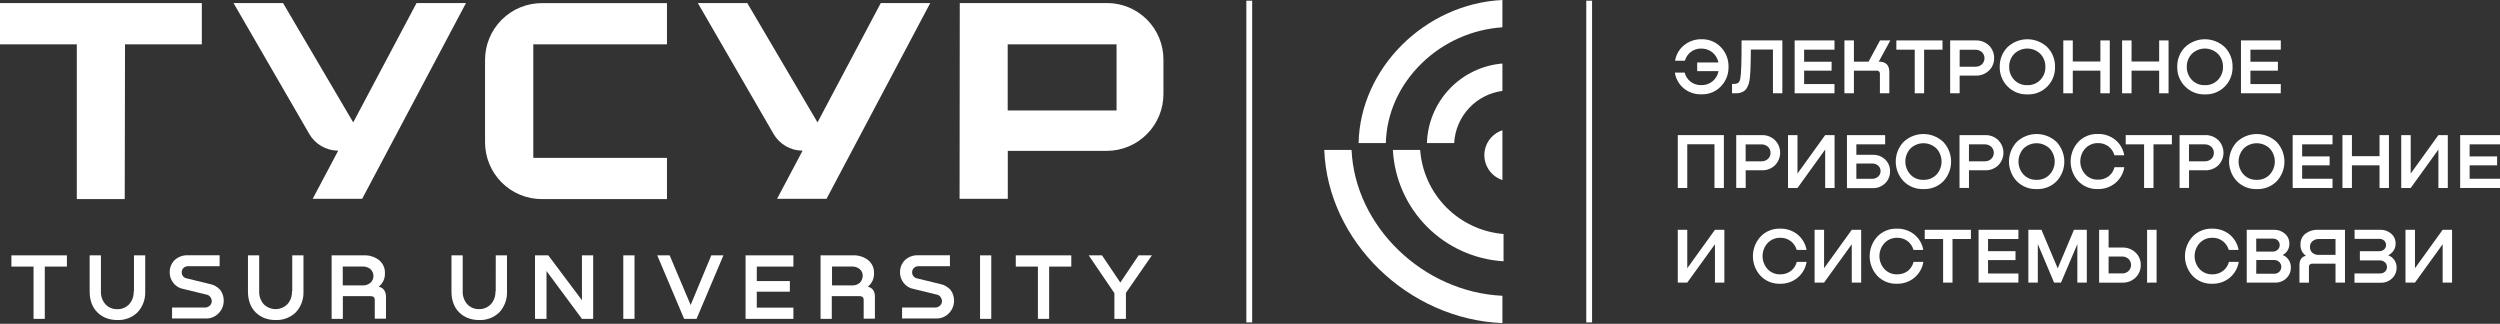 <?xml version="1.0" encoding="UTF-8"?> <svg xmlns="http://www.w3.org/2000/svg" width="1274" height="165" viewBox="0 0 1274 165" fill="none"><rect x="0" y="0" width="1274" height="165" fill="#333333" stroke="none"/> <path d="M867 20C868.861 19.931 870.715 20.26 872.439 20.963C874.163 21.667 875.718 22.729 877 24.08C878.269 25.412 879.263 26.98 879.925 28.696C880.587 30.412 880.905 32.241 880.86 34.08C880.901 35.906 880.581 37.722 879.919 39.425C879.256 41.127 878.264 42.682 877 44C875.716 45.346 874.16 46.404 872.436 47.104C870.712 47.804 868.859 48.13 867 48.06C863.728 48.167 860.529 47.079 858 45C855.581 42.968 853.985 40.124 853.51 37H858.51C858.956 38.836 860.014 40.466 861.51 41.62C863.072 42.821 865.001 43.446 866.97 43.39C869.082 43.451 871.144 42.74 872.77 41.39C874.332 40.069 875.391 38.25 875.77 36.24H864.89V31.82H875.71C875.307 29.841 874.25 28.056 872.71 26.75C871.11 25.43 869.094 24.721 867.02 24.75C865.099 24.684 863.213 25.281 861.68 26.44C860.197 27.566 859.122 29.146 858.62 30.94H853.62C854.118 27.862 855.726 25.073 858.14 23.1C860.63 21.045 863.772 19.946 867 20Z" fill="white"></path> <path d="M908.28 20.6V47.54H903.49V25.26H892.24C892.18 33.82 891.937 39.153 891.51 41.26C891.33 42.305 890.993 43.316 890.51 44.26C890.176 44.965 889.711 45.599 889.14 46.13C888.635 46.551 888.055 46.874 887.43 47.08C886.91 47.273 886.37 47.407 885.82 47.48C885.42 47.48 884.91 47.54 884.3 47.54H882.65V42.76H883.53C883.881 42.767 884.232 42.747 884.58 42.7C884.882 42.633 885.177 42.535 885.46 42.41C885.835 42.244 886.142 41.955 886.33 41.59C886.587 41.082 886.768 40.54 886.87 39.98C887.303 38.02 887.517 31.56 887.51 20.6H908.28Z" fill="white"></path> <path d="M934.86 47.54H914.55V20.6H934.86V25.31H919.38V31.46H933.38V36H919.38V42.84H934.86V47.54Z" fill="white"></path> <path d="M957.41 31.42H957.49C961.03 31.42 962.8 33.2 962.8 36.76V47.54H958V37.73C958.031 37.49 958.006 37.246 957.926 37.018C957.846 36.789 957.714 36.583 957.54 36.415C957.366 36.246 957.155 36.121 956.924 36.049C956.693 35.977 956.449 35.961 956.21 36H944.75V47.54H939.92V20.6H944.75V31.42H952.23L958.06 20.6H963.32L957.41 31.42Z" fill="white"></path> <path d="M966.38 20.6H989.9V25.31H980.53V47.54H975.75V25.31H966.38V20.6Z" fill="white"></path> <path d="M1006.91 20.6C1008.13 20.563 1009.34 20.77 1010.48 21.208C1011.62 21.646 1012.66 22.306 1013.54 23.15C1014.41 23.974 1015.09 24.972 1015.55 26.078C1016.01 27.183 1016.23 28.373 1016.2 29.57C1016.24 30.771 1016.02 31.965 1015.55 33.074C1015.09 34.183 1014.4 35.18 1013.52 36C1012.64 36.836 1011.6 37.49 1010.47 37.925C1009.33 38.359 1008.12 38.565 1006.91 38.53H998.63V47.53H993.8V20.6H1006.91ZM998.63 34H1006.63C1007.87 34.051 1009.07 33.617 1009.99 32.79C1010.4 32.384 1010.73 31.899 1010.96 31.364C1011.18 30.83 1011.3 30.255 1011.3 29.675C1011.3 29.095 1011.18 28.52 1010.96 27.985C1010.73 27.451 1010.4 26.966 1009.99 26.56C1009.07 25.748 1007.88 25.319 1006.65 25.36H998.65L998.63 34Z" fill="white"></path> <path d="M1033.09 48.1C1031.22 48.154 1029.35 47.818 1027.61 47.112C1025.88 46.406 1024.31 45.346 1023 44C1021.71 42.692 1020.7 41.139 1020.03 39.434C1019.35 37.728 1019.02 35.904 1019.06 34.07C1019.02 32.226 1019.34 30.393 1020.01 28.676C1020.69 26.959 1021.7 25.393 1022.98 24.07C1025.72 21.456 1029.37 19.999 1033.16 19.999C1036.94 19.999 1040.59 21.456 1043.33 24.07C1044.62 25.392 1045.62 26.958 1046.3 28.675C1046.97 30.392 1047.29 32.226 1047.25 34.07C1047.3 35.915 1046.98 37.751 1046.31 39.469C1045.63 41.187 1044.62 42.752 1043.33 44.07C1042 45.421 1040.4 46.477 1038.64 47.171C1036.87 47.865 1034.98 48.182 1033.09 48.1ZM1033.09 43.4C1034.33 43.448 1035.57 43.23 1036.73 42.761C1037.88 42.292 1038.92 41.583 1039.78 40.68C1041.47 38.901 1042.39 36.524 1042.33 34.07C1042.39 31.616 1041.47 29.24 1039.78 27.46C1038 25.716 1035.6 24.74 1033.1 24.74C1030.61 24.74 1028.21 25.716 1026.43 27.46C1024.74 29.24 1023.82 31.616 1023.88 34.07C1023.82 36.524 1024.74 38.901 1026.43 40.68C1027.28 41.581 1028.32 42.29 1029.47 42.759C1030.61 43.228 1031.85 43.447 1033.09 43.4Z" fill="white"></path> <path d="M1070.36 31.34V20.6H1075.14V47.54H1070.36V36H1056.29V47.54H1051.46V20.6H1056.29V31.34H1070.36Z" fill="white"></path> <path d="M1100.31 31.34V20.6H1105.1V47.54H1100.31V36H1086.24V47.54H1081.42V20.6H1086.24V31.34H1100.31Z" fill="white"></path> <path d="M1123.59 48.1C1121.71 48.16 1119.84 47.827 1118.09 47.121C1116.35 46.415 1114.77 45.352 1113.46 44C1112.17 42.693 1111.16 41.141 1110.48 39.435C1109.81 37.729 1109.48 35.905 1109.52 34.07C1109.48 32.226 1109.8 30.393 1110.47 28.676C1111.15 26.959 1112.16 25.393 1113.44 24.07C1116.18 21.456 1119.83 19.999 1123.62 19.999C1127.4 19.999 1131.05 21.456 1133.79 24.07C1135.08 25.392 1136.08 26.958 1136.76 28.675C1137.43 30.392 1137.75 32.226 1137.71 34.07C1137.76 35.915 1137.44 37.751 1136.77 39.469C1136.09 41.187 1135.08 42.752 1133.79 44.07C1132.46 45.415 1130.87 46.468 1129.12 47.162C1127.36 47.856 1125.48 48.176 1123.59 48.1ZM1123.59 43.4C1124.84 43.448 1126.08 43.231 1127.23 42.762C1128.39 42.293 1129.43 41.583 1130.29 40.68C1131.98 38.901 1132.9 36.524 1132.84 34.07C1132.9 31.616 1131.98 29.24 1130.29 27.46C1128.51 25.716 1126.11 24.74 1123.62 24.74C1121.12 24.74 1118.72 25.716 1116.94 27.46C1115.25 29.24 1114.33 31.616 1114.39 34.07C1114.33 36.524 1115.25 38.901 1116.94 40.68C1117.79 41.58 1118.82 42.289 1119.97 42.758C1121.12 43.227 1122.35 43.446 1123.59 43.4Z" fill="white"></path> <path d="M1162.27 47.54H1142V20.6H1162.3V25.31H1146.82V31.46H1160.82V36H1146.82V42.84H1162.3L1162.27 47.54Z" fill="white"></path> <path d="M878.48 68.85V95.79H873.7V73.51H859.83V95.79H855V68.85H878.48Z" fill="white"></path> <path d="M897.86 68.85C899.081 68.813 900.296 69.019 901.436 69.457C902.576 69.895 903.618 70.555 904.5 71.4C906.203 73.105 907.16 75.415 907.16 77.825C907.16 80.234 906.203 82.546 904.5 84.25C903.617 85.087 902.578 85.741 901.442 86.175C900.306 86.609 899.096 86.815 897.88 86.78H889.6V95.78H884.78V68.85H897.86ZM889.58 82.2H897.58C898.814 82.254 900.02 81.823 900.94 81C901.371 80.603 901.711 80.118 901.937 79.578C902.163 79.038 902.27 78.455 902.25 77.87C902.267 77.288 902.158 76.708 901.928 76.173C901.698 75.638 901.354 75.159 900.92 74.77C900.001 73.957 898.806 73.528 897.58 73.57H889.58V82.2Z" fill="white"></path> <path d="M916 88.43L930.11 68.85H934.9V95.79H930.11V76.21L916 95.79H911.17V68.85H916V88.43Z" fill="white"></path> <path d="M946 78.9H954.33C955.502 78.854 956.672 79.043 957.769 79.457C958.867 79.871 959.87 80.501 960.72 81.31C961.521 82.086 962.153 83.02 962.575 84.053C962.996 85.086 963.199 86.195 963.17 87.31C963.192 88.436 962.985 89.556 962.56 90.599C962.136 91.643 961.503 92.589 960.7 93.38C959.865 94.209 958.869 94.858 957.773 95.286C956.678 95.715 955.506 95.913 954.33 95.87H941.21V68.85H960.67V73.56H946V78.9ZM946 91.13H954C955.143 91.167 956.257 90.762 957.11 90C957.506 89.648 957.821 89.215 958.034 88.73C958.246 88.245 958.351 87.719 958.34 87.19C958.351 86.67 958.249 86.153 958.04 85.677C957.831 85.2 957.52 84.774 957.13 84.43C956.265 83.67 955.14 83.276 953.99 83.33H945.99L946 91.13Z" fill="white"></path> <path d="M980.17 96.35C978.285 96.422 976.406 96.099 974.654 95.399C972.902 94.7 971.317 93.641 970 92.29C967.476 89.588 966.071 86.028 966.071 82.33C966.071 78.632 967.476 75.072 970 72.37C972.741 69.757 976.383 68.299 980.17 68.299C983.957 68.299 987.599 69.757 990.34 72.37C992.872 75.084 994.28 78.658 994.28 82.37C994.28 86.082 992.872 89.656 990.34 92.37C989.014 93.703 987.425 94.746 985.674 95.431C983.923 96.116 982.049 96.429 980.17 96.35ZM980.17 91.65C981.416 91.698 982.657 91.48 983.813 91.011C984.968 90.542 986.01 89.833 986.87 88.93C988.511 87.12 989.421 84.764 989.421 82.32C989.421 79.876 988.511 77.52 986.87 75.71C985.086 73.966 982.69 72.99 980.195 72.99C977.7 72.99 975.304 73.966 973.52 75.71C971.872 77.517 970.959 79.874 970.959 82.32C970.959 84.766 971.872 87.123 973.52 88.93C974.371 89.83 975.405 90.539 976.551 91.008C977.698 91.477 978.932 91.696 980.17 91.65Z" fill="white"></path> <path d="M1011.65 68.85C1012.87 68.813 1014.09 69.019 1015.23 69.457C1016.37 69.895 1017.41 70.555 1018.29 71.4C1019.99 73.105 1020.95 75.415 1020.95 77.825C1020.95 80.234 1019.99 82.546 1018.29 84.25C1017.41 85.087 1016.37 85.741 1015.23 86.175C1014.1 86.609 1012.89 86.815 1011.67 86.78H1003.39V95.78H998.57V68.85H1011.65ZM1003.37 82.2H1011.37C1012.61 82.251 1013.81 81.817 1014.73 80.99C1015.15 80.585 1015.48 80.101 1015.7 79.566C1015.93 79.031 1016.05 78.456 1016.05 77.875C1016.05 77.294 1015.93 76.719 1015.7 76.184C1015.48 75.649 1015.15 75.165 1014.73 74.76C1013.81 73.947 1012.62 73.518 1011.39 73.56H1003.39L1003.37 82.2Z" fill="white"></path> <path d="M1037.83 96.35C1035.95 96.418 1034.08 96.091 1032.34 95.392C1030.59 94.693 1029.01 93.636 1027.7 92.29C1025.18 89.588 1023.77 86.028 1023.77 82.33C1023.77 78.632 1025.18 75.072 1027.7 72.37C1030.44 69.757 1034.08 68.299 1037.87 68.299C1041.66 68.299 1045.3 69.757 1048.04 72.37C1050.57 75.084 1051.98 78.658 1051.98 82.37C1051.98 86.082 1050.57 89.656 1048.04 92.37C1046.71 93.708 1045.11 94.754 1043.36 95.439C1041.6 96.124 1039.72 96.435 1037.83 96.35ZM1037.83 91.65C1039.07 91.698 1040.31 91.481 1041.47 91.011C1042.62 90.543 1043.66 89.833 1044.52 88.93C1046.17 87.123 1047.08 84.766 1047.08 82.32C1047.08 79.874 1046.17 77.517 1044.52 75.71C1042.74 73.966 1040.34 72.99 1037.84 72.99C1035.35 72.99 1032.95 73.966 1031.17 75.71C1029.53 77.52 1028.62 79.876 1028.62 82.32C1028.62 84.764 1029.53 87.12 1031.17 88.93C1032.02 89.829 1033.06 90.537 1034.21 91.006C1035.36 91.475 1036.59 91.695 1037.83 91.65Z" fill="white"></path> <path d="M1077.55 85.21H1082.55C1082.06 88.33 1080.46 91.17 1078.05 93.21C1075.53 95.318 1072.33 96.432 1069.05 96.34C1067.19 96.41 1065.34 96.085 1063.61 95.385C1061.89 94.685 1060.33 93.627 1059.05 92.28C1056.57 89.557 1055.19 86.005 1055.19 82.32C1055.19 78.635 1056.57 75.083 1059.05 72.36C1060.33 71.009 1061.89 69.946 1063.61 69.242C1065.33 68.539 1067.19 68.211 1069.05 68.28C1072.29 68.176 1075.46 69.241 1077.98 71.28C1080.38 73.264 1082 76.047 1082.52 79.12H1077.52C1077.02 77.293 1075.92 75.688 1074.4 74.565C1072.87 73.441 1071.01 72.865 1069.12 72.93C1067.9 72.904 1066.7 73.136 1065.58 73.612C1064.46 74.088 1063.45 74.796 1062.63 75.69C1061.01 77.493 1060.11 79.834 1060.11 82.26C1060.11 84.686 1061.01 87.027 1062.63 88.83C1063.45 89.724 1064.46 90.429 1065.58 90.899C1066.7 91.368 1067.91 91.59 1069.12 91.55C1071.11 91.611 1073.05 90.986 1074.63 89.78C1076.09 88.627 1077.12 87.018 1077.55 85.21Z" fill="white"></path> <path d="M1083.26 68.85H1106.79V73.56H1097.42V95.79H1092.63V73.56H1083.26V68.85Z" fill="white"></path> <path d="M1123.79 68.85C1125.01 68.813 1126.23 69.019 1127.37 69.457C1128.51 69.895 1129.55 70.555 1130.43 71.4C1132.13 73.105 1133.09 75.415 1133.09 77.825C1133.09 80.234 1132.13 82.546 1130.43 84.25C1129.55 85.087 1128.51 85.741 1127.37 86.175C1126.24 86.609 1125.03 86.815 1123.81 86.78H1115.53V95.78H1110.71V68.85H1123.79ZM1115.51 82.2H1123.51C1124.75 82.251 1125.95 81.817 1126.87 80.99C1127.3 80.593 1127.64 80.108 1127.87 79.568C1128.09 79.028 1128.2 78.445 1128.18 77.86C1128.2 77.278 1128.09 76.698 1127.86 76.163C1127.63 75.627 1127.28 75.149 1126.85 74.76C1125.93 73.947 1124.74 73.518 1123.51 73.56H1115.51V82.2Z" fill="white"></path> <path d="M1150 96.35C1148.12 96.417 1146.25 96.09 1144.51 95.391C1142.76 94.692 1141.18 93.635 1139.87 92.29C1137.35 89.588 1135.94 86.028 1135.94 82.33C1135.94 78.632 1137.35 75.072 1139.87 72.37C1142.61 69.757 1146.25 68.299 1150.04 68.299C1153.83 68.299 1157.47 69.757 1160.21 72.37C1162.74 75.084 1164.15 78.658 1164.15 82.37C1164.15 86.082 1162.74 89.656 1160.21 92.37C1158.88 93.708 1157.28 94.754 1155.53 95.439C1153.77 96.124 1151.89 96.435 1150 96.35ZM1150 91.65C1151.25 91.698 1152.49 91.48 1153.64 91.011C1154.8 90.542 1155.84 89.833 1156.7 88.93C1158.34 87.12 1159.25 84.764 1159.25 82.32C1159.25 79.876 1158.34 77.52 1156.7 75.71C1154.92 73.966 1152.52 72.99 1150.03 72.99C1147.53 72.99 1145.13 73.966 1143.35 75.71C1141.7 77.517 1140.79 79.874 1140.79 82.32C1140.79 84.766 1141.7 87.123 1143.35 88.93C1144.2 89.83 1145.23 90.539 1146.38 91.008C1147.53 91.477 1148.76 91.696 1150 91.65Z" fill="white"></path> <path d="M1188.65 95.79H1168.35V68.85H1188.65V73.56H1173.17V79.71H1187.17V84.25H1173.17V91.09H1188.65V95.79Z" fill="white"></path> <path d="M1212.61 79.59V68.85H1217.4V95.79H1212.61V84.25H1198.54V95.79H1193.72V68.85H1198.54V79.59H1212.61Z" fill="white"></path> <path d="M1228.5 88.43L1242.61 68.85H1247.4V95.79H1242.61V76.21L1228.5 95.79H1223.67V68.85H1228.5V88.43Z" fill="white"></path> <path d="M1274 95.79H1253.7V68.85H1274V73.56H1258.52V79.71H1272.52V84.25H1258.52V91.09H1274V95.79Z" fill="white"></path> <path d="M859.83 136.68L873.94 117.1H878.73V144H873.94V124.46L859.83 144H855V117.1H859.83V136.68Z" fill="white"></path> <path d="M915.64 133.46H920.64C920.149 136.58 918.552 139.42 916.14 141.46C913.623 143.568 910.422 144.682 907.14 144.59C905.281 144.66 903.428 144.335 901.704 143.635C899.98 142.935 898.424 141.877 897.14 140.53C894.657 137.807 893.28 134.255 893.28 130.57C893.28 126.885 894.657 123.333 897.14 120.61C898.421 119.259 899.976 118.196 901.7 117.492C903.425 116.789 905.279 116.461 907.14 116.53C910.38 116.426 913.55 117.491 916.07 119.53C918.474 121.514 920.086 124.297 920.61 127.37H915.61C915.108 125.576 914.033 123.996 912.55 122.87C911.016 121.705 909.125 121.108 907.2 121.18C905.984 121.154 904.777 121.387 903.658 121.862C902.539 122.338 901.534 123.046 900.71 123.94C899.093 125.746 898.199 128.086 898.199 130.51C898.199 132.934 899.093 135.274 900.71 137.08C901.532 137.974 902.538 138.679 903.658 139.149C904.778 139.618 905.986 139.84 907.2 139.8C909.186 139.861 911.131 139.236 912.71 138.03C914.168 136.876 915.2 135.267 915.64 133.46Z" fill="white"></path> <path d="M929.55 136.68L943.66 117.1H948.45V144H943.66V124.46L929.55 144H924.72V117.1H929.55V136.68Z" fill="white"></path> <path d="M975.14 133.46H980.14C979.649 136.58 978.052 139.42 975.64 141.46C973.123 143.568 969.922 144.682 966.64 144.59C964.781 144.66 962.928 144.335 961.204 143.635C959.48 142.935 957.924 141.877 956.64 140.53C954.157 137.807 952.78 134.255 952.78 130.57C952.78 126.885 954.157 123.333 956.64 120.61C957.921 119.259 959.476 118.196 961.2 117.492C962.925 116.789 964.779 116.461 966.64 116.53C969.88 116.426 973.05 117.491 975.57 119.53C977.974 121.514 979.586 124.297 980.11 127.37H975.11C974.629 125.582 973.575 124.001 972.11 122.87C970.575 121.706 968.685 121.109 966.76 121.18C965.544 121.154 964.337 121.387 963.218 121.862C962.099 122.338 961.094 123.046 960.27 123.94C958.647 125.743 957.748 128.084 957.748 130.51C957.748 132.936 958.647 135.277 960.27 137.08C961.092 137.974 962.098 138.679 963.218 139.149C964.338 139.618 965.546 139.84 966.76 139.8C968.746 139.861 970.691 139.236 972.27 138.03C973.71 136.869 974.72 135.261 975.14 133.46Z" fill="white"></path> <path d="M980.85 117.1H1004.38V121.8H995V144H990.21V121.8H980.84L980.85 117.1Z" fill="white"></path> <path d="M1028.58 144H1008.28V117.1H1028.58V121.8H1013.1V128H1027.1V132.54H1013.1V139.38H1028.58V144Z" fill="white"></path> <path d="M1063.44 117.1V144H1058.62V124.42L1050.29 144H1046.76L1038.47 124.38V144H1033.65V117.1H1040.32L1048.61 136.76L1056.89 117.1H1063.44Z" fill="white"></path> <path d="M1074.54 126.15H1081.62C1082.84 126.112 1084.05 126.314 1085.19 126.745C1086.32 127.175 1087.36 127.826 1088.25 128.66C1089.12 129.479 1089.81 130.474 1090.27 131.579C1090.73 132.684 1090.95 133.874 1090.91 135.07C1090.94 136.267 1090.72 137.457 1090.26 138.562C1089.8 139.668 1089.12 140.666 1088.25 141.49C1087.37 142.334 1086.33 142.994 1085.19 143.431C1084.05 143.869 1082.84 144.076 1081.62 144.04H1069.71V117.1H1074.54V126.15ZM1074.54 139.34H1081.34C1081.96 139.368 1082.57 139.273 1083.15 139.062C1083.73 138.851 1084.26 138.528 1084.71 138.11C1085.12 137.709 1085.44 137.23 1085.66 136.702C1085.89 136.174 1086 135.608 1086 135.035C1086 134.462 1085.89 133.896 1085.66 133.368C1085.44 132.84 1085.12 132.361 1084.71 131.96C1084.26 131.543 1083.73 131.219 1083.15 131.008C1082.57 130.797 1081.96 130.702 1081.34 130.73H1074.54V139.34ZM1094.16 144.04V117.1H1099V144L1094.16 144.04Z" fill="white"></path> <path d="M1135.86 133.46H1140.86C1140.37 136.58 1138.77 139.42 1136.36 141.46C1133.83 143.582 1130.61 144.696 1127.31 144.59C1125.45 144.66 1123.6 144.335 1121.87 143.635C1120.15 142.935 1118.59 141.877 1117.31 140.53C1114.83 137.807 1113.45 134.255 1113.45 130.57C1113.45 126.885 1114.83 123.333 1117.31 120.61C1118.59 119.259 1120.15 118.196 1121.87 117.492C1123.59 116.789 1125.45 116.461 1127.31 116.53C1130.55 116.426 1133.72 117.491 1136.24 119.53C1138.64 121.514 1140.26 124.297 1140.78 127.37H1135.78C1135.28 125.576 1134.2 123.996 1132.72 122.87C1131.19 121.705 1129.3 121.108 1127.37 121.18C1126.15 121.155 1124.95 121.387 1123.83 121.863C1122.71 122.339 1121.7 123.047 1120.88 123.94C1119.26 125.746 1118.37 128.086 1118.37 130.51C1118.37 132.934 1119.26 135.274 1120.88 137.08C1121.7 137.973 1122.71 138.678 1123.83 139.148C1124.95 139.617 1126.16 139.84 1127.37 139.8C1129.36 139.863 1131.3 139.237 1132.88 138.03C1134.36 136.886 1135.41 135.276 1135.86 133.46Z" fill="white"></path> <path d="M1163.36 129.89V130C1164.59 130.514 1165.64 131.388 1166.36 132.507C1167.09 133.625 1167.45 134.937 1167.42 136.27C1167.45 137.305 1167.25 138.335 1166.86 139.291C1166.46 140.247 1165.86 141.109 1165.11 141.82C1164.35 142.548 1163.45 143.117 1162.47 143.497C1161.48 143.876 1160.43 144.057 1159.38 144.03H1144.94V117.1H1158.82C1160.87 117.038 1162.86 117.752 1164.4 119.1C1165.14 119.745 1165.73 120.548 1166.12 121.449C1166.51 122.351 1166.69 123.328 1166.66 124.31C1166.67 125.452 1166.37 126.575 1165.79 127.56C1165.22 128.55 1164.37 129.357 1163.36 129.89ZM1158.29 121.6H1149.77V128.2H1158.29C1158.75 128.21 1159.21 128.127 1159.63 127.955C1160.06 127.783 1160.45 127.526 1160.77 127.2C1161.08 126.895 1161.33 126.531 1161.5 126.129C1161.66 125.727 1161.75 125.296 1161.75 124.86C1161.75 124.424 1161.66 123.993 1161.5 123.591C1161.33 123.189 1161.08 122.825 1160.77 122.52C1160.1 121.897 1159.21 121.566 1158.29 121.6ZM1149.77 139.5H1158.94C1159.41 139.515 1159.89 139.435 1160.33 139.263C1160.77 139.091 1161.17 138.832 1161.51 138.5C1161.84 138.174 1162.11 137.785 1162.29 137.356C1162.47 136.927 1162.56 136.466 1162.56 136C1162.56 135.534 1162.47 135.073 1162.29 134.644C1162.11 134.215 1161.84 133.826 1161.51 133.5C1161.16 133.169 1160.75 132.91 1160.31 132.739C1159.86 132.567 1159.38 132.486 1158.9 132.5H1149.81L1149.77 139.5Z" fill="white"></path> <path d="M1195 117.1V144H1190.18V134.35H1178.48C1177.25 134.35 1176.63 134.91 1176.63 136.04V144.04H1171.8V135.15C1171.8 132.483 1172.86 130.89 1174.98 130.37V130.25C1174.1 129.611 1173.4 128.759 1172.93 127.775C1172.47 126.791 1172.26 125.706 1172.33 124.62C1172.28 123.567 1172.48 122.518 1172.91 121.557C1173.35 120.596 1174 119.75 1174.82 119.09C1176.69 117.689 1178.99 116.982 1181.33 117.09L1195 117.1ZM1181.65 129.89H1190.18V121.8H1181.65C1180.48 121.762 1179.34 122.157 1178.44 122.91C1178.02 123.268 1177.68 123.716 1177.46 124.222C1177.24 124.728 1177.13 125.277 1177.15 125.83C1177.12 126.392 1177.22 126.953 1177.43 127.472C1177.65 127.991 1177.98 128.455 1178.4 128.83C1179.3 129.57 1180.45 129.948 1181.61 129.89H1181.65Z" fill="white"></path> <path d="M1217.16 130V130.16C1218.38 130.621 1219.42 131.44 1220.16 132.51C1220.94 133.636 1221.34 134.981 1221.31 136.35C1221.33 137.379 1221.14 138.402 1220.74 139.351C1220.34 140.301 1219.75 141.156 1219 141.86C1218.23 142.593 1217.33 143.165 1216.34 143.545C1215.35 143.924 1214.29 144.103 1213.23 144.07H1199.84V139.37H1212.84C1213.78 139.409 1214.7 139.075 1215.4 138.44C1215.72 138.145 1215.98 137.784 1216.15 137.383C1216.32 136.981 1216.41 136.547 1216.4 136.11C1216.41 135.66 1216.33 135.213 1216.16 134.797C1215.99 134.382 1215.73 134.008 1215.4 133.7C1215.05 133.368 1214.63 133.108 1214.18 132.937C1213.73 132.765 1213.24 132.685 1212.76 132.7H1202.59V128H1212.52C1213.43 128.028 1214.31 127.702 1214.98 127.09C1215.28 126.801 1215.53 126.454 1215.69 126.069C1215.86 125.684 1215.94 125.269 1215.94 124.85C1215.94 124.431 1215.86 124.016 1215.69 123.631C1215.53 123.246 1215.28 122.899 1214.98 122.61C1214.3 122.008 1213.42 121.69 1212.52 121.72H1199.9V117.1H1213C1215.05 117.041 1217.04 117.755 1218.59 119.1C1219.32 119.738 1219.89 120.529 1220.27 121.416C1220.65 122.304 1220.83 123.265 1220.8 124.23C1220.81 125.447 1220.46 126.639 1219.8 127.66C1219.16 128.673 1218.24 129.485 1217.16 130Z" fill="white"></path> <path d="M1230.67 136.68L1244.78 117.1H1249.57V144H1244.78V124.46L1230.67 144H1225.84V117.1H1230.67V136.68Z" fill="white"></path> <path d="M765.63 164.64V150.73C725.13 148.84 690.51 115.36 688.75 76.42H674.85C676.6 122.91 717.58 162.73 765.63 164.64Z" fill="white"></path> <path d="M766.21 133.15V119.25C755.186 118.342 744.848 113.529 737.057 105.677C729.265 97.826 724.533 87.451 723.71 76.42H709.81C710.608 91.15 716.797 105.072 727.198 115.534C737.599 125.996 751.485 132.266 766.21 133.15Z" fill="white"></path> <path d="M765.63 32.37C755.363 33.231 745.77 37.836 738.677 45.309C731.583 52.782 727.485 62.602 727.16 72.9H741.05C741.402 66.299 744.052 60.028 748.541 55.176C753.031 50.323 759.076 47.194 765.63 46.33V32.37Z" fill="white"></path> <path d="M765.63 0C726.19 1.9 693.13 34.75 692.34 72.9H706.22C706.6 57.74 713.1 43.31 724.62 32.14C735.704 21.411 750.229 14.953 765.62 13.91L765.63 0Z" fill="white"></path> <path d="M765.63 91.75V66.39C762.956 67.264 760.627 68.961 758.975 71.238C757.323 73.516 756.434 76.257 756.434 79.07C756.434 81.883 757.323 84.624 758.975 86.902C760.627 89.179 762.956 90.876 765.63 91.75Z" fill="white"></path> <path fill-rule="evenodd" clip-rule="evenodd" d="M5.81 135.85H17.1V162.49H22.82V135.85H34.1V130.13H5.81V135.85Z" fill="white"></path> <path fill-rule="evenodd" clip-rule="evenodd" d="M68.27 148.49H68.12C68.242 150.871 67.431 153.206 65.86 155C65.077 155.846 64.12 156.513 63.055 156.955C61.99 157.397 60.842 157.603 59.69 157.56C58.566 157.584 57.449 157.368 56.414 156.926C55.38 156.485 54.451 155.828 53.69 155C52.148 153.206 51.34 150.895 51.43 148.53V130.13H45.69V148.64C45.69 153.01 47.05 156.64 49.61 159.18C52.17 161.72 55.61 163.09 59.84 163.09C61.72 163.159 63.596 162.849 65.353 162.177C67.111 161.505 68.715 160.486 70.07 159.18C71.385 157.767 72.409 156.11 73.084 154.301C73.758 152.493 74.07 150.569 74 148.64V130.13H68.27V148.49Z" fill="white"></path> <path fill-rule="evenodd" clip-rule="evenodd" d="M106.94 144.73L95.21 141.87C94.812 141.818 94.43 141.684 94.085 141.478C93.741 141.271 93.444 140.996 93.21 140.67C92.777 140.097 92.564 139.387 92.61 138.67C92.619 137.875 92.942 137.116 93.51 136.56C93.827 136.25 94.205 136.01 94.62 135.855C95.035 135.7 95.478 135.634 95.92 135.66H111.92V130.09H95.66C94.416 130.038 93.174 130.238 92.009 130.678C90.843 131.117 89.779 131.788 88.88 132.65C87.293 134.307 86.43 136.526 86.48 138.82C86.456 140.731 87.092 142.593 88.28 144.09C89.51 145.769 91.347 146.903 93.4 147.25L105.14 150.11C105.538 150.162 105.921 150.296 106.265 150.502C106.609 150.709 106.907 150.984 107.14 151.31C107.614 151.913 107.881 152.653 107.9 153.42C107.911 153.839 107.836 154.256 107.68 154.644C107.523 155.033 107.288 155.386 106.99 155.68C106.312 156.353 105.395 156.73 104.44 156.73H87.68V162.3H104.54C105.821 162.378 107.104 162.176 108.299 161.708C109.494 161.24 110.573 160.517 111.46 159.59C113.123 157.849 114.041 155.528 114.02 153.12C114.017 151.165 113.382 149.264 112.21 147.7C110.819 146.168 108.971 145.127 106.94 144.73Z" fill="white"></path> <path fill-rule="evenodd" clip-rule="evenodd" d="M148.93 148.49H148.78C148.895 150.858 148.085 153.179 146.52 154.96C145.726 155.771 144.777 156.416 143.731 156.856C142.684 157.296 141.56 157.522 140.425 157.522C139.29 157.522 138.166 157.296 137.119 156.856C136.073 156.416 135.124 155.771 134.33 154.96C132.795 153.162 131.991 150.853 132.08 148.49V130.13H126.36V148.64C126.36 153.01 127.71 156.64 130.27 159.18C132.83 161.72 136.27 163.09 140.5 163.09C142.382 163.161 144.259 162.851 146.019 162.179C147.778 161.507 149.384 160.487 150.74 159.18C152.052 157.766 153.073 156.108 153.744 154.299C154.415 152.491 154.723 150.568 154.65 148.64V130.13H148.93V148.49Z" fill="white"></path> <path fill-rule="evenodd" clip-rule="evenodd" d="M193 146.09C194.043 145.272 194.874 144.216 195.424 143.01C195.974 141.804 196.226 140.484 196.16 139.16C196.204 137.9 195.956 136.647 195.436 135.499C194.915 134.35 194.136 133.338 193.16 132.54C190.917 130.836 188.143 129.982 185.33 130.13H169V162.49H174.72V150.9H188.72C190.23 150.9 190.98 151.5 190.98 152.9V162.38H196.7V151.65C196.79 148.64 195.58 146.69 193 146.09ZM188.78 144.09C187.695 145.02 186.297 145.502 184.87 145.44H174.67V135.81H184.9C186.325 135.773 187.716 136.256 188.81 137.17C189.286 137.612 189.666 138.147 189.926 138.743C190.186 139.338 190.32 139.98 190.32 140.63C190.32 141.28 190.186 141.922 189.926 142.517C189.666 143.113 189.286 143.648 188.81 144.09H188.78Z" fill="white"></path> <path fill-rule="evenodd" clip-rule="evenodd" d="M252.62 148.49H252.47C252.585 150.858 251.775 153.179 250.21 154.96C249.427 155.806 248.47 156.473 247.405 156.915C246.34 157.357 245.192 157.563 244.04 157.52C242.916 157.543 241.799 157.326 240.765 156.885C239.731 156.443 238.802 155.787 238.04 154.96C236.505 153.162 235.701 150.853 235.79 148.49V130.13H230.07V148.64C230.07 153.01 231.42 156.64 233.98 159.18C236.54 161.72 239.98 163.09 244.21 163.09C246.092 163.161 247.969 162.851 249.729 162.179C251.488 161.507 253.094 160.487 254.45 159.18C257.096 156.322 258.502 152.532 258.36 148.64V130.13H252.64L252.62 148.49Z" fill="white"></path> <path fill-rule="evenodd" clip-rule="evenodd" d="M296.56 153.01L279.41 130.13H272.64V162.49H278.5V138.11L296.56 162.49H302.28V130.13H296.56V153.01Z" fill="white"></path> <path d="M323.35 130.13H317.63V162.49H323.35V130.13Z" fill="white"></path> <path fill-rule="evenodd" clip-rule="evenodd" d="M351.95 155.42L341.26 130.13H334.94L348.63 162.49H354.96L368.65 130.13H362.48L351.95 155.42Z" fill="white"></path> <path fill-rule="evenodd" clip-rule="evenodd" d="M379.94 162.49H404.32V156.77H385.66V148.64H402.51V143.23H385.66V135.85H404.32V130.13H379.94V162.49Z" fill="white"></path> <path fill-rule="evenodd" clip-rule="evenodd" d="M442.24 146.09C443.285 145.274 444.118 144.218 444.668 143.011C445.218 141.805 445.469 140.484 445.4 139.16C445.446 137.9 445.199 136.646 444.679 135.497C444.158 134.348 443.378 133.336 442.4 132.54C440.161 130.835 437.39 129.981 434.58 130.13H418.16V162.49H423.88V150.9H437.88C439.38 150.9 440.13 151.5 440.13 152.9V162.38H445.85V151.65C446 148.64 444.8 146.69 442.24 146.09ZM438.18 144.09C437.094 145.018 435.697 145.5 434.27 145.44H424V135.81H434.24C435.665 135.774 437.055 136.258 438.15 137.17C438.644 137.597 439.035 138.13 439.294 138.729C439.554 139.328 439.676 139.978 439.65 140.63C439.58 141.932 439.06 143.169 438.18 144.13V144.09Z" fill="white"></path> <path fill-rule="evenodd" clip-rule="evenodd" d="M479.11 144.73L467.37 141.87C466.981 141.811 466.608 141.675 466.273 141.468C465.938 141.262 465.648 140.991 465.42 140.67C464.987 140.097 464.774 139.387 464.82 138.67C464.829 137.875 465.152 137.116 465.72 136.56C466.037 136.25 466.415 136.01 466.83 135.855C467.245 135.7 467.688 135.634 468.13 135.66H484.08V130.09H467.83C466.586 130.038 465.344 130.238 464.179 130.678C463.013 131.117 461.949 131.788 461.05 132.65C459.463 134.307 458.6 136.526 458.65 138.82C458.626 140.731 459.262 142.593 460.45 144.09C461.676 145.774 463.515 146.909 465.57 147.25L477.31 150.11C477.699 150.169 478.072 150.305 478.407 150.512C478.742 150.718 479.032 150.989 479.26 151.31C479.73 151.915 479.996 152.654 480.02 153.42C480.029 153.839 479.953 154.255 479.796 154.643C479.64 155.032 479.406 155.384 479.11 155.68C478.429 156.355 477.509 156.733 476.55 156.73H459.7V162.3H476.7C477.983 162.378 479.267 162.176 480.463 161.708C481.66 161.24 482.74 160.517 483.63 159.59C485.293 157.849 486.211 155.528 486.19 153.12C486.187 151.165 485.552 149.264 484.38 147.7C482.989 146.168 481.141 145.127 479.11 144.73Z" fill="white"></path> <path d="M505.15 130.13H499.43V162.49H505.15V130.13Z" fill="white"></path> <path fill-rule="evenodd" clip-rule="evenodd" d="M517.64 135.85H528.92V162.49H534.64V135.85H545.93V130.13H517.64V135.85Z" fill="white"></path> <path fill-rule="evenodd" clip-rule="evenodd" d="M570.91 143.98L561.58 130.13H554.81L567.9 149.4V162.49H573.77V149.25L587.01 130.13H580.24L570.91 143.98Z" fill="white"></path> <path fill-rule="evenodd" clip-rule="evenodd" d="M63.56 101.46L63.71 22.59H102.85V1.55H0V22.59H39.14V101.46H63.56Z" fill="white"></path> <path fill-rule="evenodd" clip-rule="evenodd" d="M564 1.55H489.1L489 101.31H513.57V76.88H563.89C567.701 76.888 571.475 76.143 574.997 74.689C578.519 73.234 581.719 71.098 584.414 68.404C587.108 65.709 589.244 62.509 590.699 58.987C592.153 55.465 592.898 51.691 592.89 47.88V30.54C592.923 26.732 592.199 22.956 590.76 19.43C589.322 15.904 587.196 12.7 584.508 10.002C581.82 7.305 578.623 5.169 575.103 3.718C571.582 2.267 567.808 1.53 564 1.55ZM569 56.29H513.52V22.59H569V56.29Z" fill="white"></path> <path fill-rule="evenodd" clip-rule="evenodd" d="M276.18 101.46H339.89V80.46H271.77V22.59H339.89V1.59H276.18C272.369 1.582 268.595 2.327 265.073 3.781C261.551 5.236 258.351 7.372 255.656 10.066C252.962 12.761 250.826 15.961 249.371 19.483C247.917 23.005 247.172 26.779 247.18 30.59V72.47C247.173 76.28 247.919 80.053 249.374 83.574C250.829 87.095 252.965 90.294 255.66 92.987C258.354 95.681 261.554 97.816 265.075 99.27C268.596 100.724 272.37 101.468 276.18 101.46Z" fill="white"></path> <path fill-rule="evenodd" clip-rule="evenodd" d="M184.56 101.31L237.47 1.55H212.27L180 62.37L144.23 1.55H119L157.54 68.15C159.013 70.751 161.146 72.916 163.723 74.43C166.301 75.943 169.231 76.75 172.22 76.77H172.35L159.35 101.31H184.56Z" fill="white"></path> <path fill-rule="evenodd" clip-rule="evenodd" d="M408.84 76.77H409L396 101.31H421.2L474.05 1.55H448.85L416.6 62.37L380.81 1.55H355.61L394.15 68.15C395.628 70.749 397.763 72.913 400.342 74.426C402.92 75.939 405.851 76.747 408.84 76.77Z" fill="white"></path> <path d="M811.32 0.36H808.36V164.29H811.32V0.36Z" fill="white"></path> <path d="M638.1 0.36H635.14V164.29H638.1V0.36Z" fill="white"></path> </svg> 